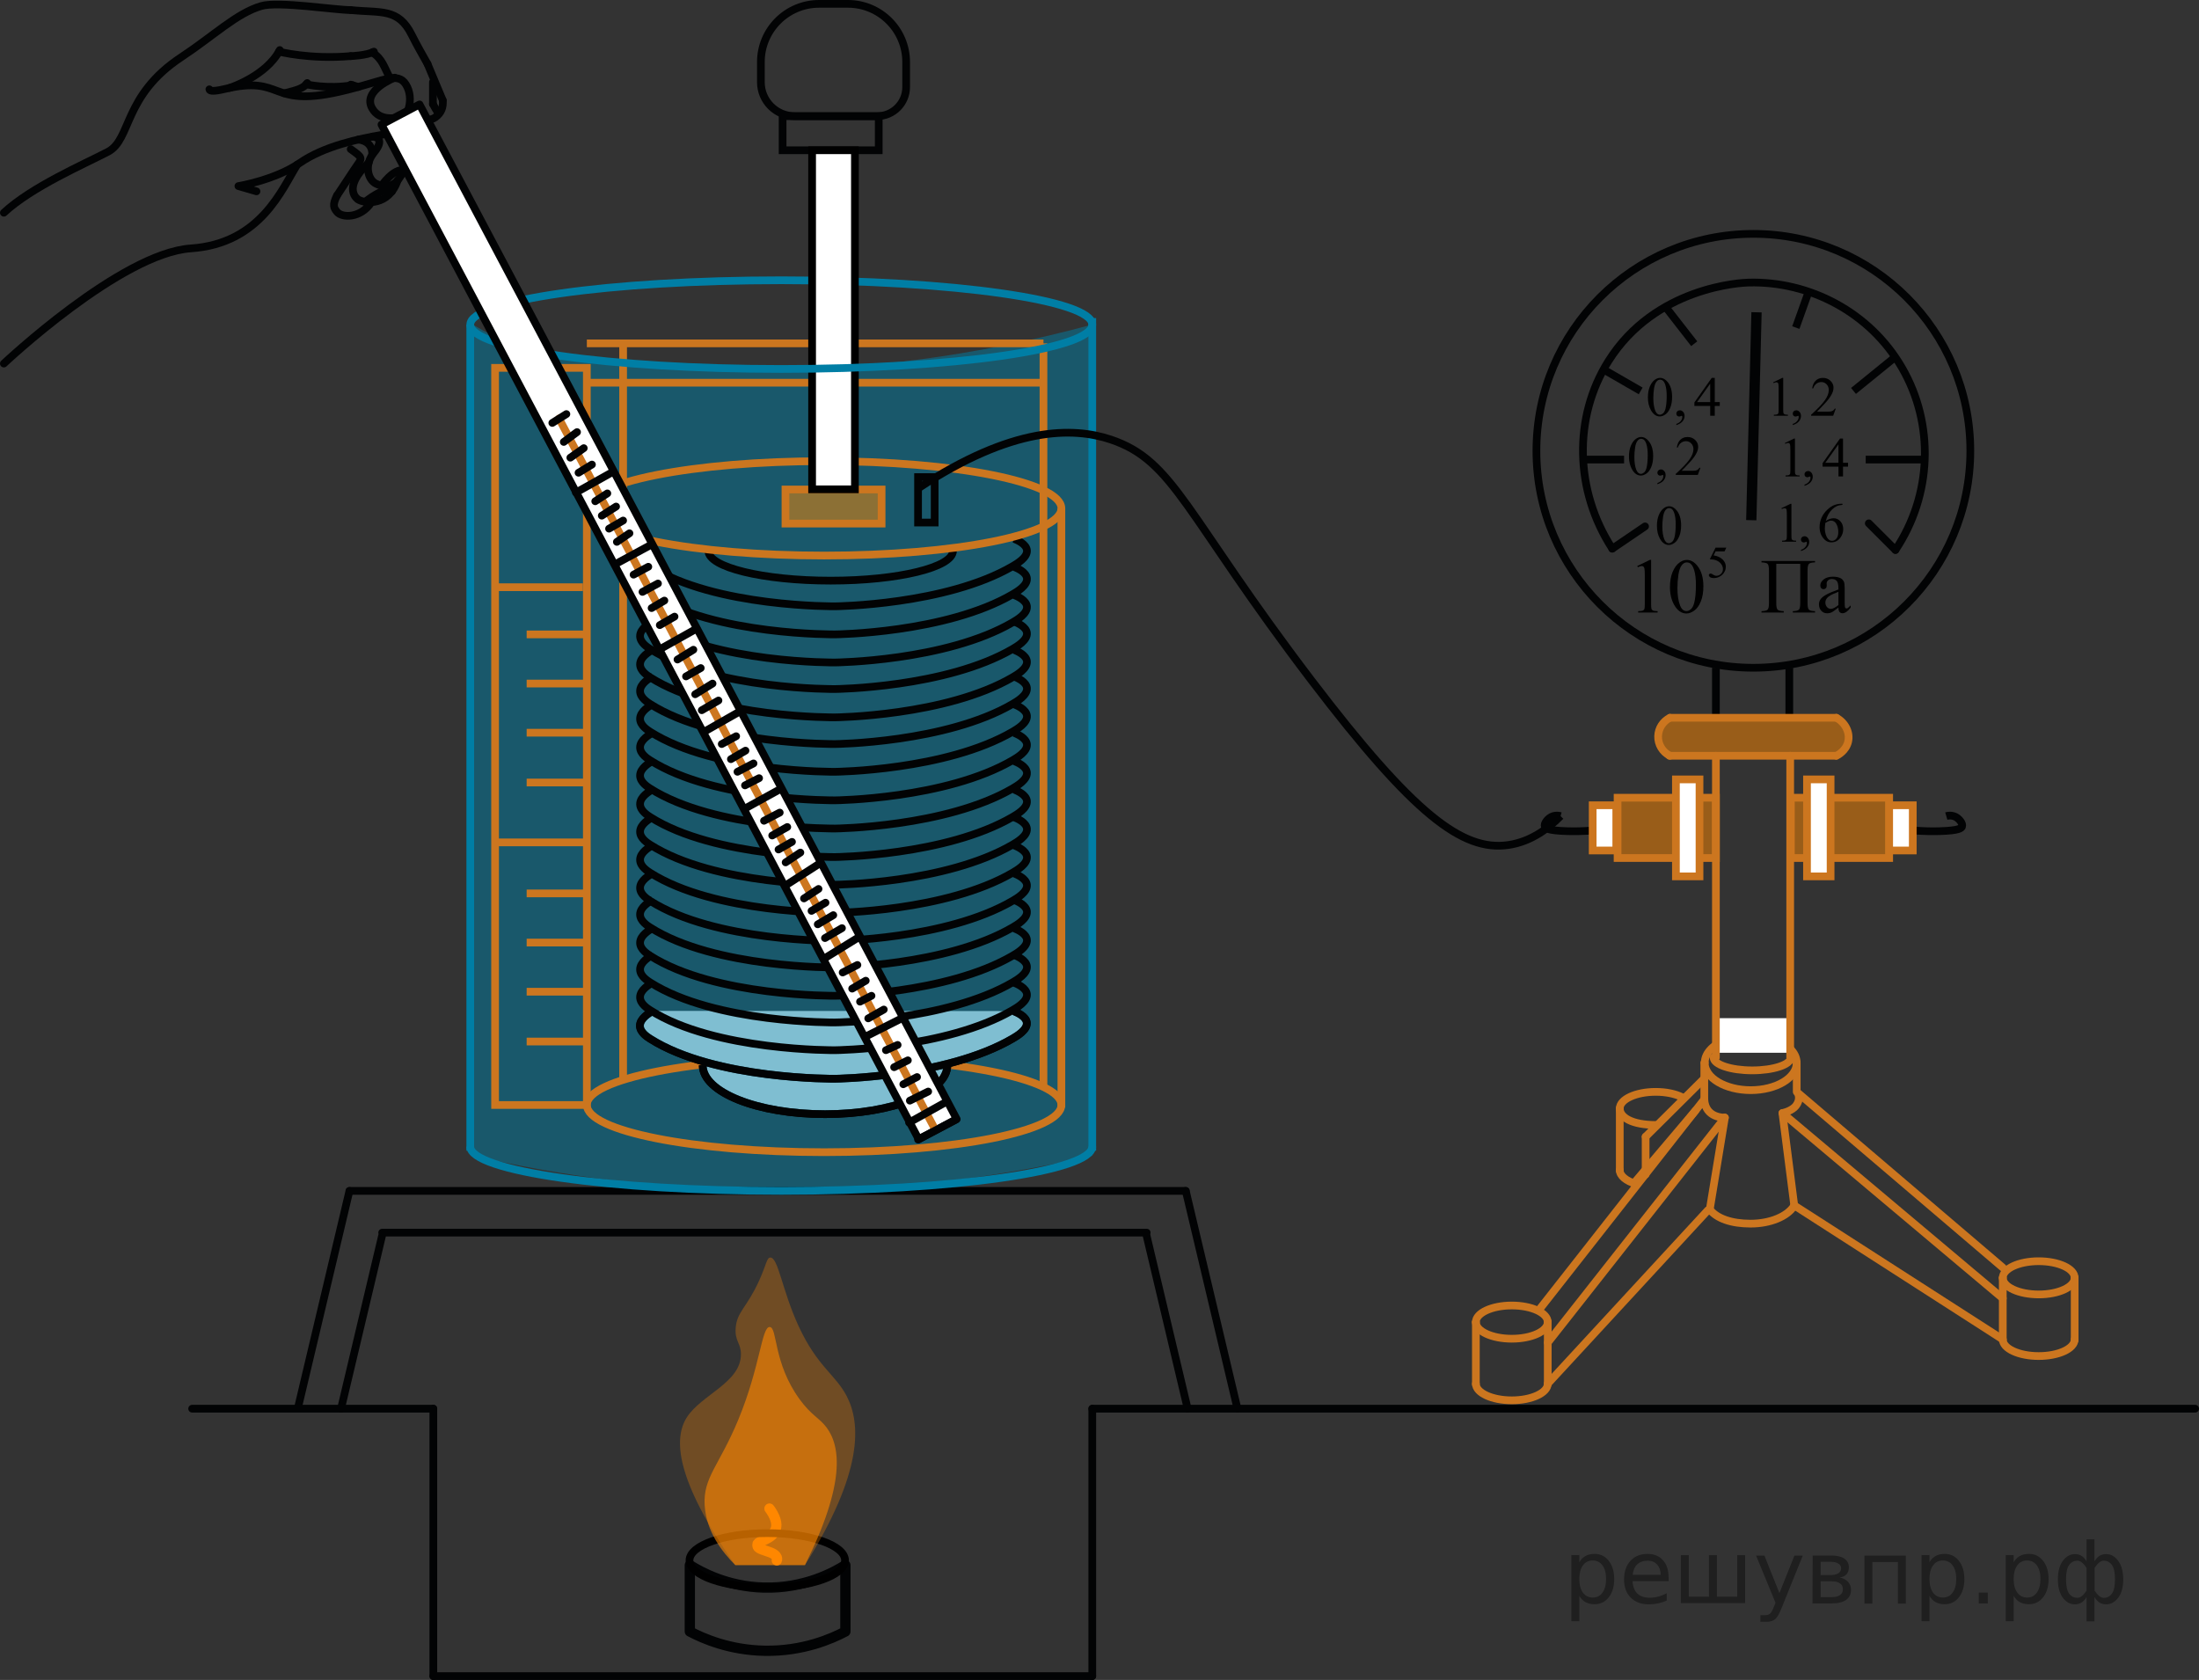 <?xml version="1.0" encoding="utf-8"?>
<!-- Generator: Adobe Illustrator 27.2.0, SVG Export Plug-In . SVG Version: 6.00 Build 0)  -->
<svg version="1.1" id="Слой_1" xmlns="http://www.w3.org/2000/svg" xmlns:xlink="http://www.w3.org/1999/xlink" x="0px" y="0px"
	 width="214.15px" height="163.605px" viewBox="0 0 214.15 163.605" enable-background="new 0 0 214.15 163.605"
	 xml:space="preserve">
<rect x="0" y="0" width="214.15" height="163.605" fill="#333333" stroke="none"/>
<path fill="none" stroke="#007EA5" stroke-width="0.75" stroke-miterlimit="10" d="M106.371,31.613
	c0-2.385-13.56-4.319-30.287-4.319s-30.287,1.934-30.287,4.319"/>
<path opacity="0.5" fill="#007EA5" enable-background="new    " d="M46.035,31.607c1.054,0.635,2.675,1.514,4.762,2.261
	c4.52,1.619,8.164,1.523,12.085,1.532c9.842,0.023,8.52,0.679,15.058,0.521
	c6.184-0.149,16.023-0.945,28.431-4.314c0,26.978,0,53.956,0,80.934c-7.673,1.77-17.491,3.325-28.931,3.431
	c-12.558,0.116-23.254-1.55-31.405-3.431C46.035,85.563,46.035,58.585,46.035,31.607z"/>
<path fill="none" stroke="#020304" stroke-width="0.75" stroke-miterlimit="10" d="M92.806,53.645
	c0,1.603-5.333,2.902-11.911,2.902s-11.911-1.3-11.911-2.902"/>
<path fill="none" stroke="#020304" stroke-width="0.75" stroke-miterlimit="10" d="M98.754,52.475
	c0.323,0.127,1.196,0.508,1.254,1.118c0.067,0.699-0.973,1.304-1.391,1.548
	c-6.52,3.798-17.288,3.906-17.288,3.906c-0,0-11.682,0.117-18.001-3.891c-0.272-0.172-0.989-0.627-0.996-1.259
	c-0.008-0.731,0.939-1.276,1.238-1.436"/>
<line fill="none" stroke="#CC761F" stroke-width="0.75" stroke-miterlimit="10" x1="57.15" y1="37.271" x2="101.618" y2="37.271"/>
<line fill="none" stroke="#CC761F" stroke-width="0.75" stroke-miterlimit="10" x1="57.15" y1="33.439" x2="101.618" y2="33.439"/>
<path fill="none" stroke="#020304" stroke-width="0.75" stroke-miterlimit="10" d="M151.975,79.475
	c-0.058-0.017-0.612-0.173-1.085,0.192c-0.216,0.166-0.546,0.542-0.447,0.83
	c0.05,0.144,0.251,0.392,2.17,0.447c0.675,0.019,1.517,0.013,2.489-0.064"/>
<path fill="none" stroke="#020304" stroke-width="0.75" stroke-miterlimit="10" d="M189.54,79.475
	c0.058-0.017,0.612-0.173,1.085,0.192c0.216,0.166,0.546,0.542,0.447,0.83c-0.05,0.144-0.251,0.392-2.17,0.447
	c-0.675,0.019-1.517,0.013-2.489-0.064"/>
<rect x="76.696" y="47.85" opacity="0.5" fill="#FF8800" enable-background="new    " width="9.158" height="3.141"/>
<line fill="none" stroke="#CC761F" stroke-width="0.75" stroke-miterlimit="10" x1="101.618" y1="105.858" x2="101.618" y2="33.439"/>
<line fill="none" stroke="#CC761F" stroke-width="0.75" stroke-miterlimit="10" x1="60.682" y1="33.439" x2="60.682" y2="105.057"/>
<path opacity="0.5" fill="#FF8800" enable-background="new    " d="M179.053,73.73h-16.309
	c-0.817-0.415-1.305-1.177-1.264-1.979c0.059-1.154,1.182-1.744,1.264-1.785c5.436,0,10.873,0,16.309,0
	c0.152,0.12,0.917,0.747,0.968,1.773C180.077,72.895,179.183,73.627,179.053,73.73z"/>
<rect x="174.339" y="77.688" opacity="0.5" fill="#FF8800" enable-background="new    " width="9.575" height="5.872"/>
<rect x="157.464" y="77.688" opacity="0.5" fill="#FF8800" enable-background="new    " width="9.575" height="5.872"/>
<path fill="none" stroke="#020304" stroke-width="0.75" stroke-miterlimit="10" d="M85.412,11.314h-8.003
	c-1.829,0-3.311-1.482-3.311-3.311V6.044c0-3.131,2.538-5.669,5.669-5.669h2.81c3.131,0,5.669,2.538,5.669,5.669
	v2.435C88.247,10.045,86.978,11.314,85.412,11.314z"/>
<path fill="none" stroke="#CC761F" stroke-width="0.75" stroke-miterlimit="10" d="M57.15,107.612
	c0-2.538,10.345-4.596,23.106-4.596s23.106,2.058,23.106,4.596"/>
<circle fill="none" stroke="#020304" stroke-width="0.75" stroke-miterlimit="10" cx="170.753" cy="43.903" r="21.128"/>
<path fill="none" stroke="#020304" stroke-width="0.75" stroke-linecap="round" stroke-linejoin="round" stroke-miterlimit="10" d="
	M157.013,53.432c-3.664-5.63-3.819-12.78-0.383-18.255c4.568-7.28,12.998-7.643,13.66-7.66
	c5.936-0.152,11.802,2.882,14.936,8.298c3.185,5.504,2.934,12.406-0.638,17.745"/>
<line fill="none" stroke="#020304" stroke-width="0.75" stroke-miterlimit="10" x1="167.103" y1="69.903" x2="167.103" y2="65.03"/>
<line fill="none" stroke="#020304" stroke-width="0.75" stroke-miterlimit="10" x1="174.252" y1="69.903" x2="174.252" y2="65.03"/>
<line fill="none" stroke="#CC761F" stroke-width="0.75" stroke-linecap="round" stroke-linejoin="round" stroke-miterlimit="10" x1="162.626" y1="69.903" x2="178.839" y2="69.903"/>
<line fill="none" stroke="#CC761F" stroke-width="0.75" stroke-linecap="round" stroke-linejoin="round" stroke-miterlimit="10" x1="162.582" y1="73.603" x2="178.795" y2="73.603"/>
<path fill="none" stroke="#CC761F" stroke-width="0.75" stroke-linecap="round" stroke-linejoin="round" stroke-miterlimit="10" d="
	M162.626,69.903c-0.683,0.343-1.125,1.03-1.149,1.785c-0.025,0.8,0.424,1.55,1.149,1.915"/>
<path fill="none" stroke="#CC761F" stroke-width="0.75" stroke-linecap="round" stroke-linejoin="round" stroke-miterlimit="10" d="
	M178.839,69.903c0.876,0.483,1.333,1.429,1.149,2.296c-0.197,0.924-1.035,1.349-1.149,1.404"/>
<ellipse fill="none" stroke="#CC761F" stroke-width="0.75" stroke-miterlimit="10" cx="80.257" cy="49.507" rx="23.106" ry="4.596"/>
<rect x="174.403" y="77.688" fill="none" stroke="#CC761F" stroke-width="0.75" stroke-miterlimit="10" width="9.575" height="5.872"/>
<rect x="157.528" y="77.688" fill="none" stroke="#CC761F" stroke-width="0.75" stroke-miterlimit="10" width="9.575" height="5.872"/>
<rect x="175.975" y="75.903" fill="#FFFFFF" stroke="#CC761F" stroke-width="0.75" stroke-miterlimit="10" width="2.298" height="9.445"/>
<rect x="163.209" y="75.903" fill="#FFFFFF" stroke="#CC761F" stroke-width="0.75" stroke-miterlimit="10" width="2.298" height="9.445"/>
<rect x="155.103" y="78.422" fill="#FFFFFF" stroke="#CC761F" stroke-width="0.75" stroke-miterlimit="10" width="2.298" height="4.404"/>
<rect x="183.977" y="78.422" fill="#FFFFFF" stroke="#CC761F" stroke-width="0.75" stroke-miterlimit="10" width="2.298" height="4.404"/>
<rect x="48.214" y="35.825" fill="none" stroke="#CC761F" stroke-width="0.75" stroke-miterlimit="10" width="8.936" height="71.787"/>
<path fill="none" stroke="#CC761F" stroke-width="0.75" stroke-miterlimit="10" d="M103.363,107.612
	c0,2.538-10.345,4.596-23.106,4.596S57.15,110.15,57.15,107.612"/>
<path opacity="0.5" fill="#007EA5" d="M98.477,98.484c0.323,0.127,1.196,0.508,1.254,1.118
	c0.052,0.542-0.541,1.024-1.391,1.548c-1.107,0.683-2.975,1.636-5.864,2.332c-0.615,0.932-1.706,2.32-3.465,3.413
	c-2.556,1.589-4.997,1.611-8.085,1.597c-2.903-0.013-10.473-0.046-12.064-3.861
	c-0.185-0.445-0.252-0.852-0.279-1.145c-1.682-0.452-3.837-1.186-5.532-2.321
	c-0.475-0.318-0.99-0.717-0.996-1.259c-0.008-0.731,0.939-1.276,1.238-1.436"/>
<line fill="none" stroke="#CC761F" stroke-width="0.75" stroke-miterlimit="10" x1="103.363" y1="49.507" x2="103.363" y2="107.858"/>
<path fill="#FFFFFF" stroke="#020304" stroke-width="0.75" stroke-miterlimit="10" d="M92.257,103.746
	c0,2.628-5.333,4.759-11.911,4.759s-11.911-2.131-11.911-4.759"/>
<path fill="#FFFFFF" stroke="#020304" stroke-width="0.75" stroke-miterlimit="10" d="M98.754,98.484
	c0.323,0.127,1.196,0.508,1.254,1.118c0.067,0.699-0.973,1.304-1.391,1.548
	c-6.52,3.798-17.288,3.906-17.288,3.906c-0,0-11.682,0.117-18.001-3.891c-0.272-0.172-0.989-0.627-0.996-1.259
	c-0.008-0.731,0.939-1.276,1.238-1.436"/>
<path opacity="0.5" fill="#007EA5" d="M98.477,98.484c0.323,0.127,1.196,0.508,1.254,1.118
	c0.052,0.542-0.541,1.024-1.391,1.548c-1.107,0.683-2.975,1.636-5.864,2.332c-0.615,0.932-1.706,2.32-3.465,3.413
	c-2.556,1.589-4.997,1.611-8.085,1.597c-2.903-0.013-10.473-0.046-12.064-3.861
	c-0.185-0.445-0.252-0.852-0.279-1.145c-1.682-0.452-3.837-1.186-5.532-2.321
	c-0.475-0.318-0.99-0.717-0.996-1.259c-0.008-0.731,0.939-1.276,1.238-1.436"/>
<path fill="none" stroke="#020304" stroke-width="0.75" stroke-miterlimit="10" d="M98.754,95.704
	c0.323,0.127,1.196,0.508,1.254,1.118c0.067,0.699-0.973,1.304-1.391,1.548
	c-6.52,3.798-17.288,3.906-17.288,3.906c-0,0-11.682,0.117-18.001-3.891c-0.272-0.172-0.989-0.627-0.996-1.259
	c-0.008-0.731,0.939-1.276,1.238-1.436"/>
<path fill="none" stroke="#020304" stroke-width="0.75" stroke-miterlimit="10" d="M98.754,93.002
	c0.323,0.127,1.196,0.508,1.254,1.118c0.067,0.699-0.973,1.304-1.391,1.548
	c-6.52,3.798-17.288,3.906-17.288,3.906c-0,0-11.682,0.117-18.001-3.891c-0.272-0.172-0.989-0.627-0.996-1.259
	c-0.008-0.731,0.939-1.276,1.238-1.436"/>
<path fill="none" stroke="#020304" stroke-width="0.75" stroke-miterlimit="10" d="M98.754,90.404
	c0.323,0.127,1.196,0.508,1.254,1.118c0.067,0.699-0.973,1.304-1.391,1.548
	c-6.52,3.798-17.288,3.906-17.288,3.906c-0,0-11.682,0.117-18.001-3.891c-0.272-0.172-0.989-0.627-0.996-1.259
	c-0.008-0.731,0.939-1.276,1.238-1.436"/>
<path fill="none" stroke="#020304" stroke-width="0.75" stroke-miterlimit="10" d="M98.754,87.646
	c0.323,0.127,1.196,0.508,1.254,1.118c0.067,0.699-0.973,1.304-1.391,1.548
	c-6.52,3.798-17.288,3.906-17.288,3.906c-0,0-11.682,0.117-18.001-3.891c-0.272-0.172-0.989-0.627-0.996-1.259
	c-0.008-0.731,0.939-1.276,1.238-1.436"/>
<path fill="none" stroke="#020304" stroke-width="0.75" stroke-miterlimit="10" d="M98.754,85.059
	c0.323,0.127,1.196,0.508,1.254,1.118c0.067,0.699-0.973,1.304-1.391,1.548
	c-6.52,3.798-17.288,3.906-17.288,3.906c-0,0-11.682,0.117-18.001-3.891c-0.272-0.172-0.989-0.627-0.996-1.259
	c-0.008-0.731,0.939-1.276,1.238-1.436"/>
<path fill="none" stroke="#020304" stroke-width="0.75" stroke-miterlimit="10" d="M98.754,79.589
	c0.323,0.127,1.196,0.508,1.254,1.118c0.067,0.699-0.973,1.304-1.391,1.548
	c-6.52,3.798-17.288,3.906-17.288,3.906c-0,0-11.682,0.117-18.001-3.891c-0.272-0.172-0.989-0.627-0.996-1.259
	c-0.008-0.731,0.939-1.276,1.238-1.436"/>
<path fill="none" stroke="#020304" stroke-width="0.75" stroke-miterlimit="10" d="M98.754,82.323
	c0.323,0.127,1.196,0.508,1.254,1.118c0.067,0.699-0.973,1.304-1.391,1.548
	c-6.52,3.798-17.288,3.906-17.288,3.906c-0,0-11.682,0.117-18.001-3.891c-0.272-0.172-0.989-0.627-0.996-1.259
	c-0.008-0.731,0.939-1.276,1.238-1.436"/>
<path fill="none" stroke="#020304" stroke-width="0.75" stroke-miterlimit="10" d="M98.754,76.892
	c0.323,0.127,1.196,0.508,1.254,1.118c0.067,0.699-0.973,1.304-1.391,1.548
	C92.098,83.356,81.33,83.464,81.33,83.464c-0,0-11.682,0.117-18.001-3.891c-0.272-0.172-0.989-0.627-0.996-1.259
	c-0.008-0.731,0.939-1.276,1.238-1.436"/>
<path fill="none" stroke="#020304" stroke-width="0.75" stroke-miterlimit="10" d="M98.754,74.116
	c0.323,0.127,1.196,0.508,1.254,1.118c0.067,0.699-0.973,1.304-1.391,1.548
	c-6.52,3.798-17.288,3.906-17.288,3.906c-0,0-11.682,0.117-18.001-3.891c-0.272-0.172-0.989-0.627-0.996-1.259
	c-0.008-0.731,0.939-1.276,1.238-1.436"/>
<path fill="none" stroke="#020304" stroke-width="0.75" stroke-miterlimit="10" d="M98.754,71.37
	c0.323,0.127,1.196,0.508,1.254,1.118c0.067,0.699-0.973,1.304-1.391,1.548
	c-6.52,3.798-17.288,3.906-17.288,3.906c-0,0-11.682,0.117-18.001-3.891c-0.272-0.172-0.989-0.627-0.996-1.259
	c-0.008-0.731,0.939-1.276,1.238-1.436"/>
<path fill="none" stroke="#020304" stroke-width="0.75" stroke-miterlimit="10" d="M98.754,68.59
	c0.323,0.127,1.196,0.508,1.254,1.118c0.067,0.699-0.973,1.304-1.391,1.548
	c-6.52,3.798-17.288,3.906-17.288,3.906c-0,0-11.682,0.117-18.001-3.891c-0.272-0.172-0.989-0.627-0.996-1.259
	c-0.008-0.731,0.939-1.276,1.238-1.436"/>
<path fill="none" stroke="#020304" stroke-width="0.75" stroke-miterlimit="10" d="M98.754,65.888
	c0.323,0.127,1.196,0.508,1.254,1.118c0.067,0.699-0.973,1.304-1.391,1.548
	c-6.52,3.798-17.288,3.906-17.288,3.906c-0,0-11.682,0.117-18.001-3.891c-0.272-0.172-0.989-0.627-0.996-1.259
	c-0.008-0.731,0.939-1.276,1.238-1.436"/>
<path fill="none" stroke="#020304" stroke-width="0.75" stroke-miterlimit="10" d="M98.754,63.29
	c0.323,0.127,1.196,0.508,1.254,1.118c0.067,0.699-0.973,1.304-1.391,1.548
	c-6.52,3.798-17.288,3.906-17.288,3.906c-0,0-11.682,0.117-18.001-3.891c-0.272-0.172-0.989-0.627-0.996-1.259
	c-0.008-0.731,0.939-1.276,1.238-1.436"/>
<path fill="none" stroke="#020304" stroke-width="0.75" stroke-miterlimit="10" d="M98.754,60.532
	c0.323,0.127,1.196,0.508,1.254,1.118c0.067,0.699-0.973,1.304-1.391,1.548
	c-6.52,3.798-17.288,3.906-17.288,3.906c-0,0-11.682,0.117-18.001-3.891c-0.272-0.172-0.989-0.627-0.996-1.259
	c-0.008-0.731,0.939-1.276,1.238-1.436"/>
<path fill="none" stroke="#020304" stroke-width="0.75" stroke-miterlimit="10" d="M98.754,57.945
	c0.323,0.127,1.196,0.508,1.254,1.118c0.067,0.699-0.973,1.304-1.391,1.548
	c-6.52,3.798-17.288,3.906-17.288,3.906c-0,0-11.682,0.117-18.001-3.891c-0.272-0.172-0.989-0.627-0.996-1.259
	c-0.008-0.731,0.939-1.276,1.238-1.436"/>
<path fill="none" stroke="#020304" stroke-width="0.75" stroke-miterlimit="10" d="M98.754,55.209
	c0.323,0.127,1.196,0.508,1.254,1.118c0.067,0.699-0.973,1.304-1.391,1.548
	c-6.52,3.798-17.288,3.906-17.288,3.906c-0,0-11.682,0.117-18.001-3.891c-0.272-0.172-0.989-0.627-0.996-1.259
	c-0.008-0.731,0.939-1.276,1.238-1.436"/>
<rect x="76.492" y="47.671" fill="none" stroke="#CC761F" stroke-width="0.75" stroke-miterlimit="10" width="9.362" height="3.319"/>
<rect x="76.214" y="11.314" fill="none" stroke="#020304" stroke-width="0.75" stroke-miterlimit="10" width="9.362" height="3.319"/>
<rect x="89.405" y="46.463" fill="none" stroke="#020304" stroke-width="0.75" stroke-miterlimit="10" width="1.617" height="4.426"/>
<line fill="none" stroke="#CC761F" stroke-width="0.75" stroke-miterlimit="10" x1="48.214" y1="57.186" x2="56.767" y2="57.186"/>
<line fill="none" stroke="#CC761F" stroke-width="0.75" stroke-miterlimit="10" x1="48.214" y1="82.037" x2="57.15" y2="82.037"/>
<line fill="none" stroke="#CC761F" stroke-width="0.75" stroke-miterlimit="10" x1="51.289" y1="61.782" x2="56.959" y2="61.782"/>
<line fill="none" stroke="#CC761F" stroke-width="0.75" stroke-miterlimit="10" x1="51.289" y1="66.569" x2="56.959" y2="66.569"/>
<line fill="none" stroke="#CC761F" stroke-width="0.75" stroke-miterlimit="10" x1="51.289" y1="71.356" x2="56.959" y2="71.356"/>
<line fill="none" stroke="#CC761F" stroke-width="0.75" stroke-miterlimit="10" x1="51.289" y1="76.207" x2="56.959" y2="76.207"/>
<line fill="none" stroke="#CC761F" stroke-width="0.75" stroke-miterlimit="10" x1="51.289" y1="87.006" x2="56.959" y2="87.006"/>
<line fill="none" stroke="#CC761F" stroke-width="0.75" stroke-miterlimit="10" x1="51.289" y1="91.793" x2="56.959" y2="91.793"/>
<line fill="none" stroke="#CC761F" stroke-width="0.75" stroke-miterlimit="10" x1="51.289" y1="96.58" x2="56.959" y2="96.58"/>
<line fill="none" stroke="#CC761F" stroke-width="0.75" stroke-miterlimit="10" x1="51.289" y1="101.432" x2="56.959" y2="101.432"/>
<line fill="none" stroke="#020304" stroke-width="0.75" stroke-linecap="round" stroke-linejoin="round" stroke-miterlimit="10" x1="157.013" y1="53.432" x2="160.205" y2="51.263"/>
<line fill="none" stroke="#020304" stroke-width="0.75" stroke-linecap="round" stroke-linejoin="round" stroke-miterlimit="10" x1="184.588" y1="53.56" x2="181.992" y2="50.964"/>
<line fill="none" stroke="#020304" stroke-width="0.75" stroke-miterlimit="10" x1="154.156" y1="44.756" x2="158.162" y2="44.756"/>
<line fill="none" stroke="#020304" stroke-width="0.75" stroke-miterlimit="10" x1="181.692" y1="44.756" x2="187.441" y2="44.756"/>
<line fill="none" stroke="#020304" stroke-width="0.75" stroke-miterlimit="10" x1="156.159" y1="35.984" x2="159.779" y2="38.071"/>
<line fill="none" stroke="#020304" stroke-width="0.75" stroke-miterlimit="10" x1="184.567" y1="34.769" x2="180.503" y2="38.071"/>
<line fill="none" stroke="#020304" stroke-width="0.75" stroke-miterlimit="10" x1="162.195" y1="29.88" x2="164.992" y2="33.475"/>
<line fill="none" stroke="#020304" stroke-width="0.75" stroke-miterlimit="10" x1="176.134" y1="28.412" x2="174.886" y2="31.903"/>
<line fill="none" stroke="#020304" stroke-miterlimit="10" x1="170.549" y1="50.661" x2="171.059" y2="30.412"/>
<rect x="79.087" y="14.633" fill="#FFFFFF" width="4.17" height="33.021"/>
<rect x="79.087" y="14.633" fill="none" stroke="#000000" stroke-width="0.75" stroke-miterlimit="10" width="4.17" height="33.021"/>
<path fill="none" stroke="#CC761F" stroke-width="0.75" stroke-linecap="round" stroke-linejoin="round" stroke-miterlimit="10" d="
	M174.403,102.987c0,0.691-1.686,1.253-3.763,1.253s-3.763-0.562-3.763-1.253"/>
<path fill="none" stroke="#CC761F" stroke-width="0.75" stroke-linecap="round" stroke-linejoin="round" stroke-miterlimit="10" d="
	M174.974,103.502c0,1.472-2.005,2.665-4.479,2.665s-4.479-1.193-4.479-2.665"/>
<path fill="none" stroke="#CC761F" stroke-width="0.75" stroke-linecap="round" stroke-linejoin="round" stroke-miterlimit="10" d="
	M165.974,116.555"/>
<path fill="none" stroke="#CC761F" stroke-width="0.75" stroke-linecap="round" stroke-linejoin="round" stroke-miterlimit="10" d="
	M174.684,117.481c-0.644,0.985-2.286,1.686-4.21,1.686c-1.83,0-3.28-0.485-3.983-1.396"/>
<path fill="none" stroke="#CC761F" stroke-width="0.75" stroke-linecap="round" stroke-linejoin="round" stroke-miterlimit="10" d="
	M174.974,116.555"/>
<path fill="none" stroke="#CC761F" stroke-width="0.75" stroke-linecap="round" stroke-linejoin="round" stroke-miterlimit="10" d="
	M172.702,101.182c1.356,0.458,2.271,1.325,2.271,2.319"/>
<path fill="none" stroke="#CC761F" stroke-width="0.75" stroke-linecap="round" stroke-linejoin="round" stroke-miterlimit="10" d="
	M170.495,100.836"/>
<path fill="none" stroke="#CC761F" stroke-width="0.75" stroke-linecap="round" stroke-linejoin="round" stroke-miterlimit="10" d="
	M166.016,103.502c0-1.007,0.938-1.884,2.322-2.337"/>
<line fill="none" stroke="#CC761F" stroke-width="0.75" stroke-linecap="round" stroke-linejoin="round" stroke-miterlimit="10" x1="174.974" y1="106.333" x2="174.974" y2="103.502"/>
<line fill="none" stroke="#CC761F" stroke-width="0.75" stroke-linecap="round" stroke-linejoin="round" stroke-miterlimit="10" x1="174.733" y1="117.393" x2="173.582" y2="108.395"/>
<line fill="none" stroke="#CC761F" stroke-width="0.75" stroke-linecap="round" stroke-linejoin="round" stroke-miterlimit="10" x1="165.974" y1="106.985" x2="165.974" y2="103.502"/>
<line fill="none" stroke="#CC761F" stroke-width="0.75" stroke-linecap="round" stroke-linejoin="round" stroke-miterlimit="10" x1="166.519" y1="117.702" x2="167.978" y2="108.842"/>
<path fill="none" stroke="#CC761F" stroke-width="0.75" stroke-linecap="round" stroke-linejoin="round" stroke-miterlimit="10" d="
	M202.04,130.444c0,0.894-1.567,1.618-3.5,1.618s-3.5-0.725-3.5-1.618"/>
<path fill="none" stroke="#CC761F" stroke-width="0.75" stroke-linecap="round" stroke-linejoin="round" stroke-miterlimit="10" d="
	M202.04,124.444c0,0.894-1.567,1.618-3.5,1.618s-3.5-0.725-3.5-1.618"/>
<path fill="none" stroke="#CC761F" stroke-width="0.75" stroke-linecap="round" stroke-linejoin="round" stroke-miterlimit="10" d="
	M202.04,124.444c0-0.894-1.567-1.618-3.5-1.618s-3.5,0.725-3.5,1.618"/>
<line fill="none" stroke="#CC761F" stroke-width="0.75" stroke-linecap="round" stroke-linejoin="round" stroke-miterlimit="10" x1="195.041" y1="130.505" x2="195.041" y2="124.444"/>
<line fill="none" stroke="#CC761F" stroke-width="0.75" stroke-linecap="round" stroke-linejoin="round" stroke-miterlimit="10" x1="202.041" y1="130.505" x2="202.041" y2="124.444"/>
<path fill="none" stroke="#CC761F" stroke-width="0.75" stroke-linecap="round" stroke-linejoin="round" stroke-miterlimit="10" d="
	M150.727,134.756c0,0.894-1.567,1.618-3.5,1.618s-3.5-0.725-3.5-1.618"/>
<path fill="none" stroke="#CC761F" stroke-width="0.75" stroke-linecap="round" stroke-linejoin="round" stroke-miterlimit="10" d="
	M150.727,128.756c0,0.894-1.567,1.618-3.5,1.618s-3.5-0.725-3.5-1.618"/>
<path fill="none" stroke="#CC761F" stroke-width="0.75" stroke-linecap="round" stroke-linejoin="round" stroke-miterlimit="10" d="
	M150.727,128.756c0-0.894-1.567-1.618-3.5-1.618s-3.5,0.725-3.5,1.618"/>
<line fill="none" stroke="#CC761F" stroke-width="0.75" stroke-linecap="round" stroke-linejoin="round" stroke-miterlimit="10" x1="143.728" y1="134.818" x2="143.728" y2="128.756"/>
<line fill="none" stroke="#CC761F" stroke-width="0.75" stroke-linecap="round" stroke-linejoin="round" stroke-miterlimit="10" x1="150.728" y1="134.818" x2="150.728" y2="128.756"/>
<line fill="none" stroke="#CC761F" stroke-width="0.75" stroke-linecap="round" stroke-linejoin="round" stroke-miterlimit="10" x1="195.04" y1="130.444" x2="174.733" y2="117.393"/>
<path fill="none" stroke="#CC761F" stroke-width="0.75" stroke-linecap="round" stroke-linejoin="round" stroke-miterlimit="10" d="
	M195.04,123.444l-19.998-17.053c0.354,0.609-0.022,1.219-0.309,1.468c-0.479,0.415-1.151,0.536-1.151,0.536l21.458,18.049"/>
<line fill="none" stroke="#CC761F" stroke-width="0.75" stroke-linecap="round" stroke-linejoin="round" stroke-miterlimit="10" x1="166.322" y1="117.861" x2="150.729" y2="134.756"/>
<line fill="none" stroke="#CC761F" stroke-width="0.75" stroke-linecap="round" stroke-linejoin="round" stroke-miterlimit="10" x1="167.978" y1="108.842" x2="150.729" y2="130.756"/>
<path fill="none" stroke="#CC761F" stroke-width="0.75" stroke-linecap="round" stroke-linejoin="round" stroke-miterlimit="10" d="
	M167.915,108.842c0,0-1.85,0.048-1.941-1.78l-16.092,20.5"/>
<rect x="167.249" y="99.157" fill="#FFFFFF" width="7.085" height="3.369"/>
<path fill="none" stroke="#CC761F" stroke-width="0.75" stroke-linecap="round" stroke-linejoin="round" stroke-miterlimit="10" d="
	M167.587,107.937"/>
<path fill="none" stroke="#CC761F" stroke-width="0.75" stroke-linecap="round" stroke-linejoin="round" stroke-miterlimit="10" d="
	M159.297,115.296c-0.939-0.29-1.557-0.784-1.557-1.346"/>
<path fill="none" stroke="#CC761F" stroke-width="0.75" stroke-linecap="round" stroke-linejoin="round" stroke-miterlimit="10" d="
	M164.741,113.951"/>
<path fill="none" stroke="#CC761F" stroke-width="0.75" stroke-linecap="round" stroke-linejoin="round" stroke-miterlimit="10" d="
	M161.306,109.559c-2.469,0-3.565-0.777-3.565-1.608"/>
<path fill="none" stroke="#CC761F" stroke-width="0.75" stroke-linecap="round" stroke-linejoin="round" stroke-miterlimit="10" d="
	M164.741,107.951"/>
<path fill="none" stroke="#CC761F" stroke-width="0.75" stroke-linecap="round" stroke-linejoin="round" stroke-miterlimit="10" d="
	M163.767,106.831c-0.637-0.307-1.533-0.498-2.526-0.498c-1.933,0-3.5,0.725-3.5,1.618"/>
<path fill="none" stroke="#CC761F" stroke-width="0.75" stroke-linecap="round" stroke-linejoin="round" stroke-miterlimit="10" d="
	M164.741,107.951"/>
<line fill="none" stroke="#CC761F" stroke-width="0.75" stroke-linecap="round" stroke-linejoin="round" stroke-miterlimit="10" x1="157.741" y1="114.012" x2="157.741" y2="107.952"/>
<path fill="none" stroke="#CC761F" stroke-width="0.75" stroke-linecap="round" stroke-linejoin="round" stroke-miterlimit="10" d="
	M164.741,107.952"/>
<path fill="none" stroke="#CC761F" stroke-width="0.75" stroke-linecap="round" stroke-linejoin="round" stroke-miterlimit="10" d="
	M164.741,114.012"/>
<line fill="none" stroke="#CC761F" stroke-width="0.75" stroke-linecap="round" stroke-linejoin="round" stroke-miterlimit="10" x1="159.117" y1="115.237" x2="165.101" y2="108.174"/>
<line fill="none" stroke="#CC761F" stroke-width="0.75" stroke-linecap="round" stroke-linejoin="round" stroke-miterlimit="10" x1="160.259" y1="110.701" x2="165.974" y2="105.024"/>
<line fill="none" stroke="#CC761F" stroke-width="0.75" stroke-linecap="round" stroke-linejoin="round" stroke-miterlimit="10" x1="160.259" y1="114.381" x2="160.259" y2="110.701"/>
<line fill="none" stroke="#CC761F" stroke-width="0.75" stroke-linecap="round" stroke-linejoin="round" stroke-miterlimit="10" x1="167.103" y1="102.987" x2="167.103" y2="73.603"/>
<line fill="none" stroke="#CC761F" stroke-width="0.75" stroke-linecap="round" stroke-linejoin="round" stroke-miterlimit="10" x1="174.339" y1="102.987" x2="174.339" y2="73.603"/>
<path fill="none" stroke="#FF8800" stroke-linecap="round" stroke-linejoin="round" stroke-miterlimit="10" d="M74.933,146.916
	c0,0,1.136,1.409,0.451,2.281c0,0-0.015,0.251-0.557,0.569c-0.535,0.319-1.069,0.417-1.066,0.659
	c0.003,0.297,0.054,0.358,1.103,0.703c1.049,0.344,0.785,0.833,0.785,0.833"/>
<line fill="none" stroke="#007EA5" stroke-width="0.75" stroke-miterlimit="10" x1="45.796" y1="31.613" x2="45.796" y2="112.063"/>
<line fill="none" stroke="#007EA5" stroke-width="0.75" stroke-miterlimit="10" x1="106.371" y1="30.974" x2="106.371" y2="112.063"/>
<path fill="none" stroke="#007EA5" stroke-width="0.75" stroke-miterlimit="10" d="M45.796,31.613
	c0,2.385,13.56,4.319,30.287,4.319s30.287-1.934,30.287-4.319"/>
<line fill="none" stroke="#020304" stroke-width="0.75" stroke-linecap="round" stroke-linejoin="round" stroke-miterlimit="10" x1="34.03" y1="115.979" x2="115.477" y2="115.979"/>
<line fill="none" stroke="#020304" stroke-width="0.75" stroke-linecap="round" stroke-linejoin="round" stroke-miterlimit="10" x1="29.035" y1="137.028" x2="34.03" y2="115.979"/>
<line fill="none" stroke="#020304" stroke-width="0.75" stroke-linecap="round" stroke-linejoin="round" stroke-miterlimit="10" x1="115.477" y1="115.979" x2="120.51" y2="137.188"/>
<line fill="none" stroke="#020304" stroke-width="0.75" stroke-linecap="round" stroke-linejoin="round" stroke-miterlimit="10" x1="18.711" y1="137.188" x2="42.201" y2="137.188"/>
<line fill="none" stroke="#020304" stroke-width="0.75" stroke-linecap="round" stroke-linejoin="round" stroke-miterlimit="10" x1="42.201" y1="163.23" x2="42.201" y2="137.188"/>
<line fill="none" stroke="#020304" stroke-width="0.75" stroke-linecap="round" stroke-linejoin="round" stroke-miterlimit="10" x1="106.371" y1="163.23" x2="42.201" y2="163.23"/>
<line fill="none" stroke="#020304" stroke-width="0.75" stroke-linecap="round" stroke-linejoin="round" stroke-miterlimit="10" x1="106.371" y1="137.188" x2="213.775" y2="137.188"/>
<line fill="none" stroke="#020304" stroke-width="0.75" stroke-linecap="round" stroke-linejoin="round" stroke-miterlimit="10" x1="106.371" y1="163.23" x2="106.371" y2="137.188"/>
<line fill="none" stroke="#020304" stroke-width="0.75" stroke-linecap="round" stroke-linejoin="round" stroke-miterlimit="10" x1="33.21" y1="137.188" x2="37.199" y2="120.377"/>
<line fill="none" stroke="#020304" stroke-width="0.75" stroke-linecap="round" stroke-linejoin="round" stroke-miterlimit="10" x1="37.219" y1="120.041" x2="111.67" y2="120.041"/>
<line fill="none" stroke="#020304" stroke-width="0.75" stroke-linecap="round" stroke-linejoin="round" stroke-miterlimit="10" x1="111.67" y1="120.377" x2="115.659" y2="137.188"/>
<path fill="none" stroke="#007EA5" stroke-width="0.75" stroke-miterlimit="10" d="M45.796,111.659
	c0,2.385,13.56,4.319,30.287,4.319s30.287-1.934,30.287-4.319"/>
<path fill="none" stroke="#020304" stroke-width="0.75" stroke-miterlimit="10" d="M89.405,47.569
	c9.202-6.072,15.079-5.997,18.766-4.766c6.212,2.075,7.212,7.266,19.575,23.489
	c9.912,13.008,14.674,16.643,19.136,16.002c2.3-0.331,4.02-1.725,5.094-2.819"/>
<path fill="none" stroke="#020304" stroke-width="0.75" stroke-miterlimit="10" d="M92.257,103.746
	c0,2.628-5.333,4.759-11.911,4.759s-11.911-2.131-11.911-4.759"/>
<path fill="none" stroke="#020304" stroke-width="0.75" stroke-miterlimit="10" d="M98.732,98.484
	c0.323,0.127,1.196,0.508,1.254,1.118c0.067,0.699-0.973,1.304-1.391,1.548
	c-6.52,3.798-17.288,3.906-17.288,3.906c-0,0-11.682,0.117-18.001-3.891c-0.272-0.172-0.989-0.627-0.996-1.259
	c-0.008-0.731,0.939-1.276,1.238-1.436"/>
<path fill="none" stroke="#020304" stroke-linecap="round" stroke-linejoin="round" stroke-miterlimit="10" d="M82.328,158.89
	c-1.305,0.687-4.118,1.942-7.872,1.873c-3.421-0.063-5.988-1.194-7.277-1.873c0-2.156,0-4.312,0-6.468
	c1.099,0.692,3.653,2.093,7.191,2.188c3.986,0.108,6.872-1.505,7.958-2.188
	C82.328,154.577,82.328,156.734,82.328,158.89z"/>
<ellipse fill="none" stroke="#000000" stroke-width="0.75" stroke-linecap="round" stroke-linejoin="round" stroke-miterlimit="10" cx="74.72" cy="151.961" rx="7.574" ry="2.654"/>
<path opacity="0.3" fill="#FF8800" enable-background="new    " d="M75.007,122.468c0.778-0.051,1.147,3.173,2.766,6.681
	c1.82,3.942,3.591,4.718,4.681,6.809c1.374,2.636,1.661,7.359-4.064,16.464c-2.261,0-4.523,0-6.784,0
	c-5.886-8.403-6.008-12.353-4.727-14.379c1.404-2.219,5.289-3.388,5.277-6.17
	c-0.005-1.098-0.612-1.253-0.511-2.553c0.124-1.596,1.083-1.947,2.298-4.638
	C74.646,123.124,74.664,122.491,75.007,122.468z"/>
<path opacity="0.6" fill="#FF8800" enable-background="new    " d="M74.964,129.234c0.757,0.045,0.323,3.482,2.894,7.021
	c1.174,1.616,1.923,1.807,2.638,2.766c1.345,1.803,1.886,5.408-2.106,13.4h-6.784
	c-1.226-1.226-2.829-3.232-2.982-5.825c-0.161-2.724,1.412-3.837,3.277-8.34
	C74.058,133.044,74.164,129.187,74.964,129.234z"/>
<g>
	<path fill="none" stroke="#020304" stroke-width="0.75" stroke-linecap="round" stroke-linejoin="round" stroke-miterlimit="8" d="
		M28.946,16.034c-1.48,2.344-3.552,7.695-10.363,8.157c-6.812,0.465-18.208,11.215-18.208,11.215"/>
	<path fill="none" stroke="#020304" stroke-width="0.75" stroke-linecap="round" stroke-linejoin="round" stroke-miterlimit="8" d="
		M34.153,0.979c-1.505,0-7.052-0.88-8.712-0.392c-2.42,0.711-4.604,2.878-7.768,4.965c-5.707,3.764-4.852,8.029-7.168,9.234
		c-2.315,1.205-7.41,3.401-10.13,5.933"/>
	<path fill="none" stroke="#020304" stroke-width="0.75" stroke-linecap="round" stroke-linejoin="round" stroke-miterlimit="8" d="
		M39.757,10.908c0.164,0.417,1.764,1.141,2.627,0.527c0.596-0.426,0.797-0.989,0.735-1.665"/>
	<path fill="none" stroke="#020304" stroke-width="0.75" stroke-linecap="round" stroke-linejoin="round" stroke-miterlimit="8" d="
		M41.634,6.222c-0.494-0.881-1.041-1.828-1.535-2.82c-1.312-2.641-2.984-2.121-5.946-2.424"/>
	<path fill="none" stroke="#020304" stroke-width="0.75" stroke-linecap="round" stroke-linejoin="round" stroke-miterlimit="8" d="
		M36.247,5.102c0.998,0.612,1.176,1.497,1.712,2.46"/>
	<path fill="none" stroke="#020304" stroke-width="0.75" stroke-linecap="round" stroke-linejoin="round" stroke-miterlimit="8" d="
		M24.977,18.634l-1.76-0.511c0,0,3.571-0.586,5.979-2.255c2.411-1.666,5.805-2.348,7.907-2.721
		c1.248-0.217,2.215-1.206,2.615-2.34c0.273-0.772,0.284-1.609-0.051-2.323c-0.365-0.771-0.853-0.96-1.654-0.856
		c-1.03,0.136-2.569,0.772-5.021,1.319c-6.91,1.547-5.28-1.665-11.119-0.278c-1.007,0.24-1.461,0.22-1.483,0.029"/>
	<path fill="none" stroke="#020304" stroke-width="0.75" stroke-linecap="round" stroke-linejoin="round" stroke-miterlimit="8" d="
		M36.276,13.302c0,0,1.391,0.036,0.151,1.546c-1.008,1.221-0.582,2.647,0.17,3.03c1.233,0.623,1.99-0.032,2.313-0.56
		c1.236-1.998,2.086-1.852,0.941-6.154"/>
	<path fill="none" stroke="#020304" stroke-width="0.75" stroke-linecap="round" stroke-linejoin="round" stroke-miterlimit="8" d="
		M29.918,8.085c-0.345,0.51-0.942,0.679-2.241,1.004"/>
	<path fill="none" stroke="#020304" stroke-width="0.75" stroke-linecap="round" stroke-linejoin="round" stroke-miterlimit="8" d="
		M34.884,8.471c0,0-0.259-0.101-0.731-0.227"/>
	<path fill="none" stroke="#020304" stroke-width="0.75" stroke-linecap="round" stroke-linejoin="round" stroke-miterlimit="8" d="
		M32.392,17.941"/>
	<path fill="none" stroke="#020304" stroke-width="0.75" stroke-linecap="round" stroke-linejoin="round" stroke-miterlimit="8" d="
		M22.341,8.565c0,0,3.588-1.145,4.905-3.693"/>
	<path fill="none" stroke="#020304" stroke-width="0.75" stroke-linecap="round" stroke-linejoin="round" stroke-miterlimit="8" d="
		M27.166,5.026c0,0,2.991,0.783,6.987,0.437"/>
	<path fill="none" stroke="#020304" stroke-width="0.75" stroke-linecap="round" stroke-linejoin="round" stroke-miterlimit="8" d="
		M42.722,11.057c0,0-0.248-0.319-0.561-0.926"/>
	<path fill="none" stroke="#020304" stroke-width="0.75" stroke-linecap="round" stroke-linejoin="round" stroke-miterlimit="8" d="
		M41.911,6.718"/>
	<path fill="none" stroke="#020304" stroke-width="0.75" stroke-linecap="round" stroke-linejoin="round" stroke-miterlimit="8" d="
		M34.153,5.464c0,0,1.567-0.054,2.258-0.437"/>
	<path fill="none" stroke="#020304" stroke-width="0.75" stroke-linecap="round" stroke-linejoin="round" stroke-miterlimit="8" d="
		M28.898,5.463"/>
	<path fill="none" stroke="#020304" stroke-width="0.75" stroke-linecap="round" stroke-linejoin="round" stroke-miterlimit="8" d="
		M29.155,8.596"/>
	<path fill="none" stroke="#020304" stroke-width="0.75" stroke-linecap="round" stroke-linejoin="round" stroke-miterlimit="8" d="
		M38.722,17.574c-0.852,2.507-3.166,2.264-3.838,1.86c0,0-1.695-1.023,1.021-3.59"/>
	<path fill="none" stroke="#020304" stroke-width="0.75" stroke-linecap="round" stroke-linejoin="round" stroke-miterlimit="8" d="
		M36.247,15.037c0,0,0.139-1.277-1.363-1.444"/>
	<path fill="none" stroke="#020304" stroke-width="0.75" stroke-linecap="round" stroke-linejoin="round" stroke-miterlimit="8" d="
		M38.439,7.563c0,0-3.209,1.245-2.188,3c0.74,1.268,2.295,0.994,3.262,0.72"/>
	<path fill="none" stroke="#020304" stroke-width="0.75" stroke-linecap="round" stroke-linejoin="round" stroke-miterlimit="8" d="
		M32.823,19.038c0.192-0.273,1.761-2.683,1.997-3.004c0.482-0.668,0.437-0.72-0.667-1.509"/>
	<path fill="none" stroke="#020304" stroke-width="0.75" stroke-linecap="round" stroke-linejoin="round" stroke-miterlimit="8" d="
		M36.177,19.69c-1.053,1.589-2.869,1.542-3.353,0.951c-0.313-0.386-0.48-0.668-0.001-1.604"/>
	<path fill="none" stroke="#020304" stroke-width="0.75" stroke-linecap="round" stroke-linejoin="round" stroke-miterlimit="8" d="
		M37.161,18.088c0,0,1.12-1.71,2.253-1.52"/>
	<path fill="none" stroke="#020304" stroke-width="0.75" stroke-linecap="round" stroke-linejoin="round" stroke-miterlimit="8" d="
		M35.567,19.655c0,0,1.905-1.569,2.604-1.022"/>
	<path fill="none" stroke="#020304" stroke-width="0.75" stroke-linecap="round" stroke-linejoin="round" stroke-miterlimit="8" d="
		M29.825,8.209c0,0,2.071,0.496,4.507,0.086"/>
	<path fill="none" stroke="#020304" stroke-width="0.75" stroke-linecap="round" stroke-linejoin="round" stroke-miterlimit="8" d="
		M42.161,10.131"/>
	
		<line fill="none" stroke="#020304" stroke-width="0.75" stroke-linecap="round" stroke-linejoin="round" stroke-miterlimit="8" x1="43.119" y1="9.77" x2="41.634" y2="6.222"/>
	
		<line fill="none" stroke="#020304" stroke-width="0.75" stroke-linecap="round" stroke-linejoin="round" stroke-miterlimit="8" x1="42.161" y1="7.996" x2="42.161" y2="10.131"/>
</g>
<rect x="63.034" y="4.702" transform="matrix(0.884 -0.468 0.468 0.884 -20.772 37.476)" fill="#FFFFFF" stroke="#020304" stroke-width="0.75" stroke-linecap="round" stroke-linejoin="round" stroke-miterlimit="8" width="4.192" height="111.784"/>
<line fill="none" stroke="#CC761F" stroke-width="0.75" stroke-linecap="round" stroke-linejoin="round" stroke-miterlimit="10" x1="91.022" y1="109.91" x2="54.44" y2="40.757"/>
<line fill="none" stroke="#020304" stroke-width="0.75" stroke-linecap="round" stroke-linejoin="round" stroke-miterlimit="10" x1="91.967" y1="107.413" x2="88.53" y2="109.327"/>
<line fill="none" stroke="#020304" stroke-width="0.75" stroke-linecap="round" stroke-linejoin="round" stroke-miterlimit="10" x1="90.393" y1="106.302" x2="88.605" y2="107.188"/>
<line fill="none" stroke="#020304" stroke-width="0.75" stroke-linecap="round" stroke-linejoin="round" stroke-miterlimit="10" x1="89.307" y1="104.89" x2="87.967" y2="105.592"/>
<line fill="none" stroke="#020304" stroke-width="0.75" stroke-linecap="round" stroke-linejoin="round" stroke-miterlimit="10" x1="88.413" y1="103.262" x2="87.073" y2="103.933"/>
<line fill="none" stroke="#020304" stroke-width="0.75" stroke-linecap="round" stroke-linejoin="round" stroke-miterlimit="10" x1="87.416" y1="101.763" x2="86.275" y2="102.276"/>
<line fill="none" stroke="#020304" stroke-width="0.75" stroke-linecap="round" stroke-linejoin="round" stroke-miterlimit="10" x1="87.743" y1="99.209" x2="84.392" y2="100.901"/>
<line fill="none" stroke="#020304" stroke-width="0.75" stroke-linecap="round" stroke-linejoin="round" stroke-miterlimit="10" x1="86.068" y1="98.316" x2="84.552" y2="99.177"/>
<line fill="none" stroke="#020304" stroke-width="0.75" stroke-linecap="round" stroke-linejoin="round" stroke-miterlimit="10" x1="84.871" y1="96.976" x2="83.754" y2="97.55"/>
<line fill="none" stroke="#020304" stroke-width="0.75" stroke-linecap="round" stroke-linejoin="round" stroke-miterlimit="10" x1="84.312" y1="95.507" x2="82.988" y2="96.281"/>
<line fill="none" stroke="#020304" stroke-width="0.75" stroke-linecap="round" stroke-linejoin="round" stroke-miterlimit="10" x1="83.499" y1="93.975" x2="82.062" y2="94.709"/>
<line fill="none" stroke="#020304" stroke-width="0.75" stroke-linecap="round" stroke-linejoin="round" stroke-miterlimit="10" x1="83.65" y1="91.262" x2="80.339" y2="93.305"/>
<line fill="none" stroke="#020304" stroke-width="0.75" stroke-linecap="round" stroke-linejoin="round" stroke-miterlimit="10" x1="81.995" y1="90.389" x2="80.339" y2="91.358"/>
<line fill="none" stroke="#020304" stroke-width="0.75" stroke-linecap="round" stroke-linejoin="round" stroke-miterlimit="10" x1="81.15" y1="89.124" x2="79.637" y2="90.018"/>
<line fill="none" stroke="#020304" stroke-width="0.75" stroke-linecap="round" stroke-linejoin="round" stroke-miterlimit="10" x1="80.394" y1="87.911" x2="79.03" y2="88.709"/>
<line fill="none" stroke="#020304" stroke-width="0.75" stroke-linecap="round" stroke-linejoin="round" stroke-miterlimit="10" x1="79.712" y1="86.571" x2="78.296" y2="87.496"/>
<line fill="none" stroke="#020304" stroke-width="0.75" stroke-linecap="round" stroke-linejoin="round" stroke-miterlimit="10" x1="79.901" y1="84.043" x2="76.605" y2="86.162"/>
<line fill="none" stroke="#020304" stroke-width="0.75" stroke-linecap="round" stroke-linejoin="round" stroke-miterlimit="10" x1="77.945" y1="83.028" x2="76.509" y2="83.986"/>
<line fill="none" stroke="#020304" stroke-width="0.75" stroke-linecap="round" stroke-linejoin="round" stroke-miterlimit="10" x1="77.127" y1="81.988" x2="75.815" y2="82.731"/>
<line fill="none" stroke="#020304" stroke-width="0.75" stroke-linecap="round" stroke-linejoin="round" stroke-miterlimit="10" x1="76.669" y1="80.539" x2="75.201" y2="81.369"/>
<line fill="none" stroke="#020304" stroke-width="0.75" stroke-linecap="round" stroke-linejoin="round" stroke-miterlimit="10" x1="75.935" y1="79.135" x2="74.403" y2="79.933"/>
<line fill="none" stroke="#020304" stroke-width="0.75" stroke-linecap="round" stroke-linejoin="round" stroke-miterlimit="10" x1="75.935" y1="76.877" x2="72.647" y2="78.688"/>
<line fill="none" stroke="#020304" stroke-width="0.75" stroke-linecap="round" stroke-linejoin="round" stroke-miterlimit="10" x1="73.924" y1="75.784" x2="72.552" y2="76.486"/>
<line fill="none" stroke="#020304" stroke-width="0.75" stroke-linecap="round" stroke-linejoin="round" stroke-miterlimit="10" x1="73.382" y1="74.347" x2="71.818" y2="75.162"/>
<line fill="none" stroke="#020304" stroke-width="0.75" stroke-linecap="round" stroke-linejoin="round" stroke-miterlimit="10" x1="72.6" y1="73.103" x2="71.179" y2="73.933"/>
<line fill="none" stroke="#020304" stroke-width="0.75" stroke-linecap="round" stroke-linejoin="round" stroke-miterlimit="10" x1="71.69" y1="71.698" x2="70.286" y2="72.461"/>
<line fill="none" stroke="#020304" stroke-width="0.75" stroke-linecap="round" stroke-linejoin="round" stroke-miterlimit="10" x1="71.889" y1="69.376" x2="68.818" y2="71.124"/>
<line fill="none" stroke="#020304" stroke-width="0.75" stroke-linecap="round" stroke-linejoin="round" stroke-miterlimit="10" x1="69.967" y1="68.22" x2="68.339" y2="69.167"/>
<line fill="none" stroke="#020304" stroke-width="0.75" stroke-linecap="round" stroke-linejoin="round" stroke-miterlimit="10" x1="69.392" y1="66.569" x2="67.701" y2="67.613"/>
<line fill="none" stroke="#020304" stroke-width="0.75" stroke-linecap="round" stroke-linejoin="round" stroke-miterlimit="10" x1="68.243" y1="65.06" x2="66.807" y2="65.874"/>
<line fill="none" stroke="#020304" stroke-width="0.75" stroke-linecap="round" stroke-linejoin="round" stroke-miterlimit="10" x1="67.525" y1="63.275" x2="65.977" y2="64.23"/>
<line fill="none" stroke="#020304" stroke-width="0.75" stroke-linecap="round" stroke-linejoin="round" stroke-miterlimit="10" x1="67.834" y1="61.224" x2="64.177" y2="63.275"/>
<line fill="none" stroke="#020304" stroke-width="0.75" stroke-linecap="round" stroke-linejoin="round" stroke-miterlimit="10" x1="65.69" y1="60.05" x2="64.254" y2="60.879"/>
<line fill="none" stroke="#020304" stroke-width="0.75" stroke-linecap="round" stroke-linejoin="round" stroke-miterlimit="10" x1="64.701" y1="58.488" x2="63.456" y2="59.22"/>
<line fill="none" stroke="#020304" stroke-width="0.75" stroke-linecap="round" stroke-linejoin="round" stroke-miterlimit="10" x1="64.078" y1="56.826" x2="62.568" y2="57.644"/>
<line fill="none" stroke="#020304" stroke-width="0.75" stroke-linecap="round" stroke-linejoin="round" stroke-miterlimit="10" x1="63.137" y1="55.195" x2="61.701" y2="55.965"/>
<line fill="none" stroke="#020304" stroke-width="0.75" stroke-linecap="round" stroke-linejoin="round" stroke-miterlimit="10" x1="63.49" y1="53.01" x2="59.977" y2="54.911"/>
<line fill="none" stroke="#020304" stroke-width="0.75" stroke-linecap="round" stroke-linejoin="round" stroke-miterlimit="10" x1="61.301" y1="51.936" x2="60.073" y2="52.773"/>
<line fill="none" stroke="#020304" stroke-width="0.75" stroke-linecap="round" stroke-linejoin="round" stroke-miterlimit="10" x1="60.682" y1="50.694" x2="59.312" y2="51.485"/>
<line fill="none" stroke="#020304" stroke-width="0.75" stroke-linecap="round" stroke-linejoin="round" stroke-miterlimit="10" x1="59.997" y1="49.331" x2="58.605" y2="50.22"/>
<line fill="none" stroke="#020304" stroke-width="0.75" stroke-linecap="round" stroke-linejoin="round" stroke-miterlimit="10" x1="59.147" y1="48.05" x2="57.967" y2="48.816"/>
<line fill="none" stroke="#020304" stroke-width="0.75" stroke-linecap="round" stroke-linejoin="round" stroke-miterlimit="10" x1="59.53" y1="46.039" x2="56.084" y2="47.971"/>
<line fill="none" stroke="#020304" stroke-width="0.75" stroke-linecap="round" stroke-linejoin="round" stroke-miterlimit="10" x1="57.647" y1="45.241" x2="56.339" y2="46.039"/>
<line fill="none" stroke="#020304" stroke-width="0.75" stroke-linecap="round" stroke-linejoin="round" stroke-miterlimit="10" x1="56.85" y1="43.645" x2="55.541" y2="44.571"/>
<line fill="none" stroke="#020304" stroke-width="0.75" stroke-linecap="round" stroke-linejoin="round" stroke-miterlimit="10" x1="56.195" y1="42.081" x2="54.903" y2="43.039"/>
<line fill="none" stroke="#020304" stroke-width="0.75" stroke-linecap="round" stroke-linejoin="round" stroke-miterlimit="10" x1="55.158" y1="40.326" x2="53.786" y2="41.188"/>
<line fill="none" stroke="#020304" stroke-width="0.75" stroke-linecap="round" stroke-linejoin="round" stroke-miterlimit="10" x1="89.405" y1="110.982" x2="93.111" y2="109.022"/>
<g>
	<defs>
		<polygon id="SVGID_1_" points="157.609,48.231 166.609,48.231 166.609,41.281 157.609,41.281 157.609,48.231 		"/>
	</defs>
	<clipPath id="SVGID_00000068643244515582028190000009193827424108497599_">
		<use xlink:href="#SVGID_1_"  overflow="visible"/>
	</clipPath>
	<g clip-path="url(#SVGID_00000068643244515582028190000009193827424108497599_)">
		<path d="M158.637,44.461c0-0.412,0.064-0.767,0.189-1.065s0.292-0.519,0.499-0.665
			c0.161-0.115,0.328-0.173,0.5-0.173c0.279,0,0.53,0.142,0.752,0.424c0.277,0.35,0.416,0.825,0.416,1.424
			c0,0.419-0.06,0.776-0.183,1.069c-0.121,0.293-0.276,0.506-0.466,0.639c-0.189,0.132-0.371,0.199-0.547,0.199
			c-0.347,0-0.636-0.204-0.867-0.61C158.734,45.358,158.637,44.945,158.637,44.461z M159.163,44.528
			c0,0.498,0.062,0.904,0.185,1.218c0.102,0.265,0.255,0.398,0.457,0.398c0.097,0,0.196-0.043,0.301-0.129
			c0.103-0.086,0.183-0.231,0.236-0.433c0.082-0.306,0.123-0.737,0.123-1.294c0-0.412-0.043-0.756-0.129-1.032
			c-0.065-0.205-0.147-0.349-0.25-0.435c-0.073-0.059-0.161-0.088-0.266-0.088c-0.121,0-0.23,0.054-0.325,0.163
			c-0.129,0.147-0.216,0.379-0.263,0.696S159.163,44.22,159.163,44.528z"/>
		<path d="M161.406,47.157v-0.117c0.185-0.06,0.328-0.154,0.429-0.281c0.102-0.127,0.151-0.262,0.151-0.404
			c0-0.034-0.008-0.062-0.023-0.085c-0.013-0.016-0.025-0.024-0.038-0.024c-0.019,0-0.062,0.018-0.129,0.053
			c-0.032,0.016-0.066,0.024-0.102,0.024c-0.088,0-0.158-0.026-0.21-0.077c-0.052-0.052-0.078-0.123-0.078-0.213
			c0-0.087,0.034-0.162,0.102-0.224c0.066-0.062,0.148-0.093,0.245-0.093c0.118,0,0.224,0.051,0.315,0.153
			c0.093,0.102,0.139,0.238,0.139,0.407c0,0.183-0.065,0.353-0.192,0.51
			C161.887,46.943,161.685,47.066,161.406,47.157z"/>
		<path d="M165.597,45.552l-0.255,0.696h-2.148V46.149c0.632-0.572,1.077-1.04,1.335-1.402
			c0.258-0.363,0.387-0.694,0.387-0.995c0-0.23-0.071-0.418-0.213-0.565c-0.141-0.147-0.31-0.221-0.507-0.221
			c-0.18,0-0.34,0.052-0.482,0.156s-0.247,0.256-0.315,0.458h-0.1c0.045-0.329,0.16-0.582,0.346-0.757
			c0.185-0.176,0.416-0.264,0.693-0.264c0.296,0,0.543,0.094,0.74,0.283c0.198,0.189,0.297,0.411,0.297,0.666
			c0,0.183-0.043,0.366-0.129,0.549c-0.133,0.288-0.348,0.593-0.644,0.915c-0.446,0.484-0.725,0.775-0.835,0.875
			h0.95c0.193,0,0.329-0.007,0.407-0.021s0.148-0.043,0.211-0.087c0.062-0.043,0.117-0.105,0.163-0.185H165.597z"/>
	</g>
</g>
<g>
	<defs>
		<polygon id="SVGID_00000136398497779688847920000005168575438763917960_" points="160.332,54.501 164.832,54.501 
			164.832,48.026 160.332,48.026 160.332,54.501 		"/>
	</defs>
	<clipPath id="SVGID_00000029043287635122870420000007596399698780670139_">
		<use xlink:href="#SVGID_00000136398497779688847920000005168575438763917960_"  overflow="visible"/>
	</clipPath>
	<g clip-path="url(#SVGID_00000029043287635122870420000007596399698780670139_)">
		<path d="M161.36,51.215c0-0.414,0.064-0.77,0.189-1.069c0.125-0.298,0.292-0.521,0.499-0.667
			c0.161-0.116,0.328-0.174,0.5-0.174c0.279,0,0.53,0.142,0.752,0.425c0.277,0.352,0.416,0.828,0.416,1.429
			c0,0.421-0.06,0.778-0.183,1.073c-0.121,0.294-0.276,0.508-0.466,0.641c-0.189,0.133-0.371,0.199-0.547,0.199
			c-0.347,0-0.636-0.204-0.867-0.612C161.458,52.115,161.36,51.7,161.36,51.215z M161.887,51.282
			c0,0.499,0.062,0.907,0.185,1.223c0.102,0.266,0.255,0.398,0.457,0.398c0.097,0,0.196-0.043,0.301-0.129
			c0.103-0.087,0.183-0.231,0.236-0.435c0.082-0.307,0.123-0.739,0.123-1.297c0-0.414-0.043-0.759-0.129-1.035
			c-0.065-0.205-0.147-0.351-0.25-0.436c-0.073-0.059-0.161-0.088-0.266-0.088c-0.121,0-0.23,0.054-0.325,0.163
			c-0.129,0.148-0.216,0.381-0.263,0.698S161.887,50.973,161.887,51.282z"/>
	</g>
</g>
<g>
	<defs>
		<polygon id="SVGID_00000062899312888493334060000012849862895765724092_" points="159.453,42.474 168.453,42.474 
			168.453,35.524 159.453,35.524 159.453,42.474 		"/>
	</defs>
	<clipPath id="SVGID_00000014626495994304838330000009217082568343614601_">
		<use xlink:href="#SVGID_00000062899312888493334060000012849862895765724092_"  overflow="visible"/>
	</clipPath>
	<g clip-path="url(#SVGID_00000014626495994304838330000009217082568343614601_)">
		<path d="M160.482,38.704c0-0.412,0.064-0.767,0.189-1.065s0.292-0.519,0.499-0.665
			c0.161-0.115,0.328-0.173,0.5-0.173c0.279,0,0.53,0.142,0.752,0.424c0.277,0.35,0.416,0.825,0.416,1.424
			c0,0.419-0.06,0.776-0.183,1.069c-0.121,0.293-0.276,0.506-0.466,0.639c-0.189,0.132-0.371,0.199-0.547,0.199
			c-0.347,0-0.636-0.204-0.867-0.61C160.58,39.601,160.482,39.188,160.482,38.704z M161.009,38.771
			c0,0.498,0.062,0.904,0.185,1.218c0.102,0.265,0.255,0.398,0.457,0.398c0.097,0,0.196-0.043,0.301-0.129
			c0.103-0.086,0.183-0.231,0.236-0.433c0.082-0.306,0.123-0.737,0.123-1.294c0-0.412-0.043-0.756-0.129-1.032
			c-0.065-0.205-0.147-0.349-0.25-0.435c-0.073-0.059-0.161-0.088-0.266-0.088c-0.121,0-0.23,0.054-0.325,0.163
			c-0.129,0.147-0.216,0.379-0.263,0.696S161.009,38.463,161.009,38.771z"/>
		<path d="M163.252,41.4v-0.117c0.185-0.06,0.328-0.154,0.429-0.281c0.102-0.127,0.151-0.262,0.151-0.404
			c0-0.034-0.008-0.062-0.023-0.085c-0.013-0.016-0.025-0.024-0.038-0.024c-0.019,0-0.062,0.018-0.129,0.053
			c-0.032,0.016-0.066,0.024-0.102,0.024c-0.088,0-0.158-0.026-0.21-0.077c-0.052-0.052-0.078-0.123-0.078-0.213
			c0-0.087,0.034-0.162,0.102-0.224c0.066-0.062,0.148-0.093,0.245-0.093c0.118,0,0.224,0.051,0.315,0.153
			c0.093,0.102,0.139,0.238,0.139,0.407c0,0.183-0.065,0.353-0.192,0.51
			C163.732,41.185,163.53,41.309,163.252,41.4z"/>
		<path d="M167.481,39.157v0.378h-0.489v0.955h-0.443v-0.955h-1.541v-0.341l1.69-2.394h0.295v2.357H167.481z
			 M166.548,39.157v-1.794l-1.278,1.794H166.548z"/>
	</g>
</g>
<g>
	<defs>
		<polygon id="SVGID_00000080207246857870120420000006711563220318838415_" points="172.525,54.738 180.525,54.738 
			180.525,47.788 172.525,47.788 172.525,54.738 		"/>
	</defs>
	<clipPath id="SVGID_00000179610332360960421230000012710776790617017511_">
		<use xlink:href="#SVGID_00000080207246857870120420000006711563220318838415_"  overflow="visible"/>
	</clipPath>
	<g clip-path="url(#SVGID_00000179610332360960421230000012710776790617017511_)">
		<path d="M173.483,49.494l0.886-0.43h0.089v3.053c0,0.203,0.009,0.329,0.025,0.378
			c0.018,0.05,0.053,0.088,0.106,0.115c0.054,0.027,0.163,0.042,0.327,0.045v0.099h-1.369v-0.099
			c0.172-0.003,0.283-0.018,0.333-0.044s0.085-0.06,0.104-0.104s0.029-0.174,0.029-0.391v-1.952
			c0-0.263-0.009-0.432-0.026-0.507c-0.013-0.057-0.035-0.099-0.068-0.126c-0.033-0.026-0.073-0.04-0.12-0.04
			c-0.065,0-0.158,0.027-0.276,0.083L173.483,49.494z"/>
		<path d="M175.389,53.664v-0.117c0.185-0.06,0.328-0.154,0.429-0.281c0.102-0.127,0.151-0.262,0.151-0.404
			c0-0.034-0.008-0.062-0.023-0.085c-0.013-0.016-0.025-0.024-0.038-0.024c-0.019,0-0.062,0.018-0.129,0.053
			c-0.032,0.016-0.066,0.024-0.102,0.024c-0.088,0-0.158-0.026-0.21-0.077c-0.052-0.052-0.078-0.123-0.078-0.213
			c0-0.087,0.034-0.162,0.102-0.224c0.066-0.062,0.148-0.093,0.245-0.093c0.118,0,0.224,0.051,0.315,0.153
			c0.093,0.102,0.139,0.238,0.139,0.407c0,0.183-0.065,0.353-0.192,0.51
			C175.869,53.449,175.667,53.573,175.389,53.664z"/>
		<path d="M179.429,49.064v0.099c-0.236,0.023-0.429,0.07-0.578,0.14s-0.297,0.177-0.443,0.321
			c-0.145,0.144-0.267,0.305-0.362,0.481s-0.176,0.387-0.24,0.63c0.258-0.176,0.517-0.264,0.775-0.264
			c0.249,0,0.465,0.1,0.647,0.298c0.183,0.199,0.274,0.455,0.274,0.768c0,0.302-0.093,0.578-0.277,0.827
			c-0.222,0.302-0.516,0.453-0.881,0.453c-0.248,0-0.46-0.082-0.634-0.245c-0.34-0.318-0.51-0.731-0.51-1.237
			c0-0.324,0.065-0.631,0.196-0.923c0.131-0.291,0.317-0.55,0.56-0.776c0.243-0.226,0.475-0.377,0.697-0.456
			c0.222-0.079,0.429-0.118,0.62-0.118H179.429z M177.759,50.931c-0.032,0.24-0.049,0.434-0.049,0.581
			c0,0.171,0.032,0.356,0.096,0.556c0.064,0.2,0.158,0.358,0.283,0.476c0.092,0.084,0.202,0.125,0.333,0.125
			c0.156,0,0.295-0.073,0.418-0.219c0.122-0.145,0.184-0.353,0.184-0.624c0-0.304-0.06-0.567-0.183-0.79
			c-0.121-0.222-0.294-0.333-0.519-0.333c-0.067,0-0.141,0.014-0.219,0.043
			C178.026,50.775,177.911,50.837,177.759,50.931z"/>
	</g>
</g>
<g>
	<defs>
		<polygon id="SVGID_00000078013482356914746350000000525721285080495527_" points="171.725,42.474 180.225,42.474 
			180.225,35.524 171.725,35.524 171.725,42.474 		"/>
	</defs>
	<clipPath id="SVGID_00000054971402497332093780000011539385629687005576_">
		<use xlink:href="#SVGID_00000078013482356914746350000000525721285080495527_"  overflow="visible"/>
	</clipPath>
	<g clip-path="url(#SVGID_00000054971402497332093780000011539385629687005576_)">
		<path d="M172.683,37.23l0.886-0.43h0.089v3.053c0,0.203,0.009,0.329,0.025,0.378
			c0.018,0.05,0.053,0.088,0.106,0.115c0.054,0.027,0.163,0.042,0.327,0.045v0.099h-1.369v-0.099
			c0.172-0.003,0.283-0.018,0.333-0.044s0.085-0.06,0.104-0.104s0.029-0.174,0.029-0.391v-1.952
			c0-0.263-0.009-0.432-0.026-0.507c-0.013-0.057-0.035-0.099-0.068-0.126c-0.033-0.026-0.073-0.04-0.12-0.04
			c-0.065,0-0.158,0.027-0.276,0.083L172.683,37.23z"/>
		<path d="M174.588,41.4v-0.117c0.185-0.06,0.328-0.154,0.429-0.281c0.102-0.127,0.151-0.262,0.151-0.404
			c0-0.034-0.008-0.062-0.023-0.085c-0.013-0.016-0.025-0.024-0.038-0.024c-0.019,0-0.062,0.018-0.129,0.053
			c-0.032,0.016-0.066,0.024-0.102,0.024c-0.088,0-0.158-0.026-0.21-0.077c-0.052-0.052-0.078-0.123-0.078-0.213
			c0-0.087,0.034-0.162,0.102-0.224c0.066-0.062,0.148-0.093,0.245-0.093c0.118,0,0.224,0.051,0.315,0.153
			c0.093,0.102,0.139,0.238,0.139,0.407c0,0.183-0.065,0.353-0.192,0.51
			C175.068,41.185,174.866,41.309,174.588,41.4z"/>
		<path d="M178.778,39.794l-0.255,0.696h-2.148v-0.099c0.632-0.572,1.077-1.04,1.335-1.402
			c0.258-0.363,0.387-0.694,0.387-0.995c0-0.23-0.071-0.418-0.213-0.565c-0.141-0.147-0.31-0.221-0.507-0.221
			c-0.18,0-0.34,0.052-0.482,0.156s-0.247,0.256-0.315,0.458h-0.1c0.045-0.329,0.16-0.582,0.346-0.757
			c0.185-0.176,0.416-0.264,0.693-0.264c0.296,0,0.543,0.094,0.74,0.283c0.198,0.189,0.297,0.411,0.297,0.666
			c0,0.183-0.043,0.366-0.129,0.549c-0.133,0.288-0.348,0.593-0.644,0.915c-0.446,0.484-0.725,0.775-0.835,0.875
			h0.95c0.193,0,0.329-0.007,0.407-0.021s0.148-0.043,0.211-0.087c0.062-0.043,0.117-0.105,0.163-0.185H178.778z"/>
	</g>
</g>
<g>
	<defs>
		<polygon id="SVGID_00000054949372094298728950000007978893081973280132_" points="172.862,48.386 181.387,48.386 
			181.387,41.436 172.862,41.436 172.862,48.386 		"/>
	</defs>
	<clipPath id="SVGID_00000026850215400214786660000013297834911761312700_">
		<use xlink:href="#SVGID_00000054949372094298728950000007978893081973280132_"  overflow="visible"/>
	</clipPath>
	<g clip-path="url(#SVGID_00000026850215400214786660000013297834911761312700_)">
		<path d="M173.822,43.142l0.889-0.43h0.089v3.053c0,0.203,0.009,0.329,0.025,0.378
			c0.018,0.05,0.053,0.088,0.106,0.115c0.054,0.027,0.164,0.042,0.329,0.045v0.099h-1.374v-0.099
			c0.173-0.003,0.284-0.018,0.334-0.044c0.051-0.026,0.085-0.06,0.105-0.104c0.019-0.043,0.029-0.174,0.029-0.391
			v-1.952c0-0.263-0.009-0.432-0.027-0.507c-0.012-0.057-0.035-0.099-0.068-0.126
			c-0.033-0.026-0.073-0.04-0.12-0.04c-0.066,0-0.158,0.027-0.277,0.083L173.822,43.142z"/>
		<path d="M175.733,47.312v-0.117c0.185-0.06,0.328-0.154,0.43-0.281c0.102-0.127,0.152-0.262,0.152-0.404
			c0-0.034-0.008-0.062-0.024-0.085c-0.013-0.016-0.024-0.024-0.037-0.024c-0.021,0-0.064,0.018-0.13,0.053
			c-0.032,0.016-0.066,0.024-0.102,0.024c-0.089,0-0.158-0.026-0.211-0.077c-0.052-0.052-0.078-0.123-0.078-0.213
			c0-0.087,0.034-0.162,0.102-0.224s0.149-0.093,0.246-0.093c0.119,0,0.225,0.051,0.316,0.153
			c0.093,0.102,0.139,0.238,0.139,0.407c0,0.183-0.064,0.353-0.192,0.51
			C176.216,47.097,176.012,47.221,175.733,47.312z"/>
		<path d="M179.973,45.069v0.378h-0.49v0.955h-0.444v-0.955h-1.546v-0.341l1.694-2.394h0.296v2.357H179.973z
			 M179.038,45.069V43.275l-1.281,1.794H179.038z"/>
	</g>
</g>
<g>
	<defs>
		<polygon id="SVGID_00000075123559807316319300000000624297139601953450_" points="158.123,61.723 182.307,61.723 
			182.307,51.373 158.123,51.373 158.123,61.723 		"/>
	</defs>
	<clipPath id="SVGID_00000044866264908334368470000000106200185473264550_">
		<use xlink:href="#SVGID_00000075123559807316319300000000624297139601953450_"  overflow="visible"/>
	</clipPath>
	<g clip-path="url(#SVGID_00000044866264908334368470000000106200185473264550_)">
		<path d="M168.115,53.332l-0.168,0.365h-0.877l-0.191,0.391c0.38,0.056,0.681,0.197,0.903,0.423
			c0.19,0.195,0.286,0.424,0.286,0.688c0,0.153-0.031,0.295-0.094,0.425s-0.141,0.241-0.235,0.333
			c-0.095,0.091-0.2,0.165-0.316,0.221c-0.165,0.079-0.334,0.118-0.508,0.118c-0.175,0-0.302-0.03-0.382-0.089
			c-0.079-0.06-0.119-0.125-0.119-0.196c0-0.041,0.017-0.076,0.05-0.106c0.032-0.031,0.074-0.046,0.124-0.046
			c0.037,0,0.07,0.006,0.098,0.017c0.028,0.012,0.076,0.041,0.144,0.088c0.107,0.074,0.217,0.111,0.327,0.111
			c0.168,0,0.315-0.063,0.441-0.19c0.127-0.127,0.19-0.281,0.19-0.463c0-0.176-0.057-0.34-0.17-0.493
			c-0.113-0.153-0.27-0.271-0.469-0.353c-0.156-0.065-0.369-0.102-0.639-0.112l0.56-1.132H168.115z"/>
	</g>
	<g clip-path="url(#SVGID_00000044866264908334368470000000106200185473264550_)">
		<path d="M159.445,55.124l1.225-0.597h0.123v4.244c0,0.282,0.012,0.457,0.035,0.526
			c0.023,0.069,0.072,0.122,0.146,0.159s0.225,0.058,0.453,0.063v0.137h-1.894v-0.137
			c0.238-0.005,0.392-0.025,0.461-0.061c0.068-0.036,0.117-0.084,0.144-0.144s0.041-0.242,0.041-0.543v-2.713
			c0-0.366-0.013-0.6-0.037-0.704c-0.018-0.079-0.049-0.137-0.095-0.174s-0.102-0.056-0.165-0.056
			c-0.092,0-0.22,0.039-0.383,0.115L159.445,55.124z"/>
		<path d="M162.63,57.174c0-0.573,0.087-1.067,0.26-1.481c0.174-0.414,0.403-0.722,0.69-0.924
			c0.223-0.161,0.453-0.241,0.69-0.241c0.386,0,0.732,0.197,1.039,0.589c0.384,0.487,0.575,1.147,0.575,1.979
			c0,0.584-0.084,1.079-0.252,1.486c-0.169,0.408-0.383,0.704-0.644,0.888c-0.261,0.184-0.513,0.276-0.755,0.276
			c-0.48,0-0.88-0.283-1.199-0.849C162.765,58.42,162.63,57.846,162.63,57.174z M163.357,57.266
			c0,0.692,0.086,1.256,0.256,1.694c0.142,0.368,0.352,0.552,0.631,0.552c0.134,0,0.273-0.06,0.416-0.18
			s0.252-0.321,0.326-0.602c0.114-0.425,0.171-1.024,0.171-1.798c0-0.573-0.059-1.051-0.178-1.434
			c-0.089-0.284-0.204-0.485-0.346-0.604c-0.101-0.082-0.224-0.123-0.367-0.123c-0.168,0-0.317,0.076-0.449,0.226
			c-0.178,0.205-0.299,0.528-0.363,0.967C163.39,56.405,163.357,56.839,163.357,57.266z"/>
	</g>
	<g clip-path="url(#SVGID_00000044866264908334368470000000106200185473264550_)">
		<path d="M175.317,54.906h-2.335v3.835c0,0.331,0.043,0.541,0.128,0.63c0.086,0.089,0.285,0.138,0.6,0.148v0.137
			h-2.167v-0.137c0.311-0.01,0.511-0.059,0.597-0.148c0.087-0.089,0.13-0.299,0.13-0.63V55.547
			c0-0.331-0.043-0.541-0.13-0.63c-0.086-0.089-0.285-0.138-0.597-0.148v-0.137h5.214v0.137
			c-0.311,0.01-0.511,0.059-0.598,0.148c-0.086,0.089-0.13,0.299-0.13,0.63v3.194
			c0,0.331,0.044,0.541,0.13,0.63c0.087,0.089,0.286,0.138,0.598,0.148v0.137h-2.163v-0.137
			c0.309-0.01,0.507-0.059,0.594-0.146c0.086-0.087,0.13-0.298,0.13-0.632V54.906z"/>
		<path d="M179.035,59.168c-0.35,0.27-0.568,0.425-0.657,0.467c-0.134,0.062-0.276,0.093-0.427,0.093
			c-0.235,0-0.429-0.08-0.581-0.241s-0.229-0.372-0.229-0.634c0-0.166,0.037-0.309,0.111-0.43
			c0.102-0.169,0.278-0.326,0.529-0.475s0.669-0.329,1.253-0.541V57.274c0-0.339-0.054-0.571-0.162-0.697
			c-0.107-0.126-0.264-0.189-0.469-0.189c-0.156,0-0.28,0.042-0.371,0.126c-0.095,0.084-0.142,0.18-0.142,0.289
			l0.008,0.215c0,0.114-0.029,0.201-0.088,0.263c-0.058,0.061-0.134,0.093-0.228,0.093
			c-0.092,0-0.167-0.032-0.225-0.097c-0.059-0.064-0.088-0.152-0.088-0.263c0-0.212,0.109-0.408,0.327-0.585
			s0.523-0.267,0.917-0.267c0.302,0,0.549,0.05,0.742,0.152c0.145,0.077,0.253,0.196,0.322,0.359
			c0.045,0.106,0.067,0.324,0.067,0.652v1.152c0,0.324,0.006,0.522,0.019,0.595
			c0.012,0.073,0.032,0.122,0.06,0.146c0.029,0.025,0.061,0.037,0.099,0.037c0.04,0,0.074-0.008,0.104-0.026
			c0.052-0.032,0.151-0.122,0.3-0.271v0.207c-0.276,0.371-0.541,0.556-0.794,0.556
			c-0.121,0-0.218-0.042-0.289-0.126C179.074,59.514,179.037,59.37,179.035,59.168z M179.035,58.927v-1.294
			c-0.374,0.148-0.615,0.253-0.724,0.315c-0.196,0.109-0.336,0.222-0.42,0.341s-0.126,0.248-0.126,0.389
			c0,0.178,0.053,0.326,0.159,0.443c0.106,0.118,0.23,0.176,0.368,0.176
			C178.481,59.297,178.728,59.174,179.035,58.927z"/>
	</g>
</g>
<g style="stroke:none;fill:#000;fill-opacity:0.40"><path d="m 153.8,155.4 v 2.48 h -0.77 v -6.44 h 0.77 v 0.71 q 0.24,-0.42 0.61,-0.62 0.37,-0.20 0.88,-0.20 0.85,0 1.38,0.68 0.53,0.68 0.53,1.77 0,1.10 -0.53,1.77 -0.53,0.68 -1.38,0.68 -0.51,0 -0.88,-0.20 -0.37,-0.20 -0.61,-0.62 z m 2.61,-1.63 q 0,-0.85 -0.35,-1.32 -0.35,-0.48 -0.95,-0.48 -0.61,0 -0.96,0.48 -0.35,0.48 -0.35,1.32 0,0.85 0.35,1.33 0.35,0.48 0.96,0.48 0.61,0 0.95,-0.48 0.35,-0.48 0.35,-1.33 z"/><path d="m 162.5,153.6 v 0.38 h -3.52 q 0.05,0.79 0.47,1.21 0.43,0.41 1.19,0.41 0.44,0 0.85,-0.11 0.42,-0.11 0.82,-0.33 v 0.72 q -0.41,0.17 -0.85,0.27 -0.43,0.09 -0.88,0.09 -1.12,0 -1.77,-0.65 -0.65,-0.65 -0.65,-1.76 0,-1.15 0.62,-1.82 0.62,-0.68 1.67,-0.68 0.94,0 1.49,0.61 0.55,0.60 0.55,1.65 z m -0.77,-0.23 q -0.01,-0.63 -0.35,-1.00 -0.34,-0.38 -0.91,-0.38 -0.64,0 -1.03,0.36 -0.38,0.36 -0.44,1.02 z"/><path d="m 167.2,155.5 h 1.98 v -4.05 h 0.77 v 4.67 h -6.26 v -4.67 h 0.77 v 4.05 h 1.97 v -4.05 h 0.77 z"/><path d="m 173.5,156.6 q -0.33,0.83 -0.63,1.09 -0.31,0.25 -0.82,0.25 h -0.61 v -0.64 h 0.45 q 0.32,0 0.49,-0.15 0.17,-0.15 0.39,-0.71 l 0.14,-0.35 -1.89,-4.59 h 0.81 l 1.46,3.65 1.46,-3.65 h 0.81 z"/><path d="m 177.3,154.0 v 1.54 h 1.09 q 0.53,0 0.80,-0.20 0.28,-0.20 0.28,-0.57 0,-0.38 -0.28,-0.57 -0.28,-0.20 -0.80,-0.20 z m 0,-1.90 v 1.29 h 1.01 q 0.43,0 0.71,-0.17 0.28,-0.17 0.28,-0.48 0,-0.31 -0.28,-0.47 -0.28,-0.17 -0.71,-0.17 z m -0.77,-0.61 h 1.82 q 0.82,0 1.26,0.30 0.44,0.30 0.44,0.85 0,0.43 -0.23,0.68 -0.23,0.25 -0.67,0.31 0.53,0.10 0.82,0.42 0.29,0.32 0.29,0.79 0,0.62 -0.48,0.97 -0.48,0.34 -1.37,0.34 h -1.90 z"/><path d="m 185.6,151.5 v 4.67 h -0.77 v -4.05 h -2.49 v 4.05 h -0.77 v -4.67 z"/><path d="m 187.9,155.4 v 2.48 h -0.77 v -6.44 h 0.77 v 0.71 q 0.24,-0.42 0.61,-0.62 0.37,-0.20 0.88,-0.20 0.85,0 1.38,0.68 0.53,0.68 0.53,1.77 0,1.10 -0.53,1.77 -0.53,0.68 -1.38,0.68 -0.51,0 -0.88,-0.20 -0.37,-0.20 -0.61,-0.62 z m 2.61,-1.63 q 0,-0.85 -0.35,-1.32 -0.35,-0.48 -0.95,-0.48 -0.61,0 -0.96,0.48 -0.35,0.48 -0.35,1.32 0,0.85 0.35,1.33 0.35,0.48 0.96,0.48 0.61,0 0.95,-0.48 0.35,-0.48 0.35,-1.33 z"/><path d="m 192.7,155.1 h 0.88 v 1.06 h -0.88 z"/><path d="m 196.1,155.4 v 2.48 h -0.77 v -6.44 h 0.77 v 0.71 q 0.24,-0.42 0.61,-0.62 0.37,-0.20 0.88,-0.20 0.85,0 1.38,0.68 0.53,0.68 0.53,1.77 0,1.10 -0.53,1.77 -0.53,0.68 -1.38,0.68 -0.51,0 -0.88,-0.20 -0.37,-0.20 -0.61,-0.62 z m 2.61,-1.63 q 0,-0.85 -0.35,-1.32 -0.35,-0.48 -0.95,-0.48 -0.61,0 -0.96,0.48 -0.35,0.48 -0.35,1.32 0,0.85 0.35,1.33 0.35,0.48 0.96,0.48 0.61,0 0.95,-0.48 0.35,-0.48 0.35,-1.33 z"/><path d="m 201.2,153.8 q 0,0.98 0.30,1.40 0.30,0.41 0.82,0.41 0.41,0 0.88,-0.70 v -2.22 q -0.47,-0.70 -0.88,-0.70 -0.51,0 -0.82,0.42 -0.30,0.41 -0.30,1.39 z m 2,4.10 v -2.37 q -0.24,0.39 -0.51,0.55 -0.27,0.16 -0.62,0.16 -0.70,0 -1.18,-0.64 -0.48,-0.65 -0.48,-1.79 0,-1.15 0.48,-1.80 0.49,-0.66 1.18,-0.66 0.35,0 0.62,0.16 0.28,0.16 0.51,0.55 v -2.15 h 0.77 v 2.15 q 0.24,-0.39 0.51,-0.55 0.28,-0.16 0.62,-0.16 0.70,0 1.18,0.66 0.49,0.66 0.49,1.80 0,1.15 -0.49,1.79 -0.48,0.64 -1.18,0.64 -0.35,0 -0.62,-0.16 -0.27,-0.16 -0.51,-0.55 v 2.37 z m 2.77,-4.10 q 0,-0.98 -0.30,-1.39 -0.30,-0.42 -0.81,-0.42 -0.41,0 -0.88,0.70 v 2.22 q 0.47,0.70 0.88,0.70 0.51,0 0.81,-0.41 0.30,-0.42 0.30,-1.40 z"/></g></svg>

<!--File created and owned by https://sdamgia.ru. Copying is prohibited. All rights reserved.-->
